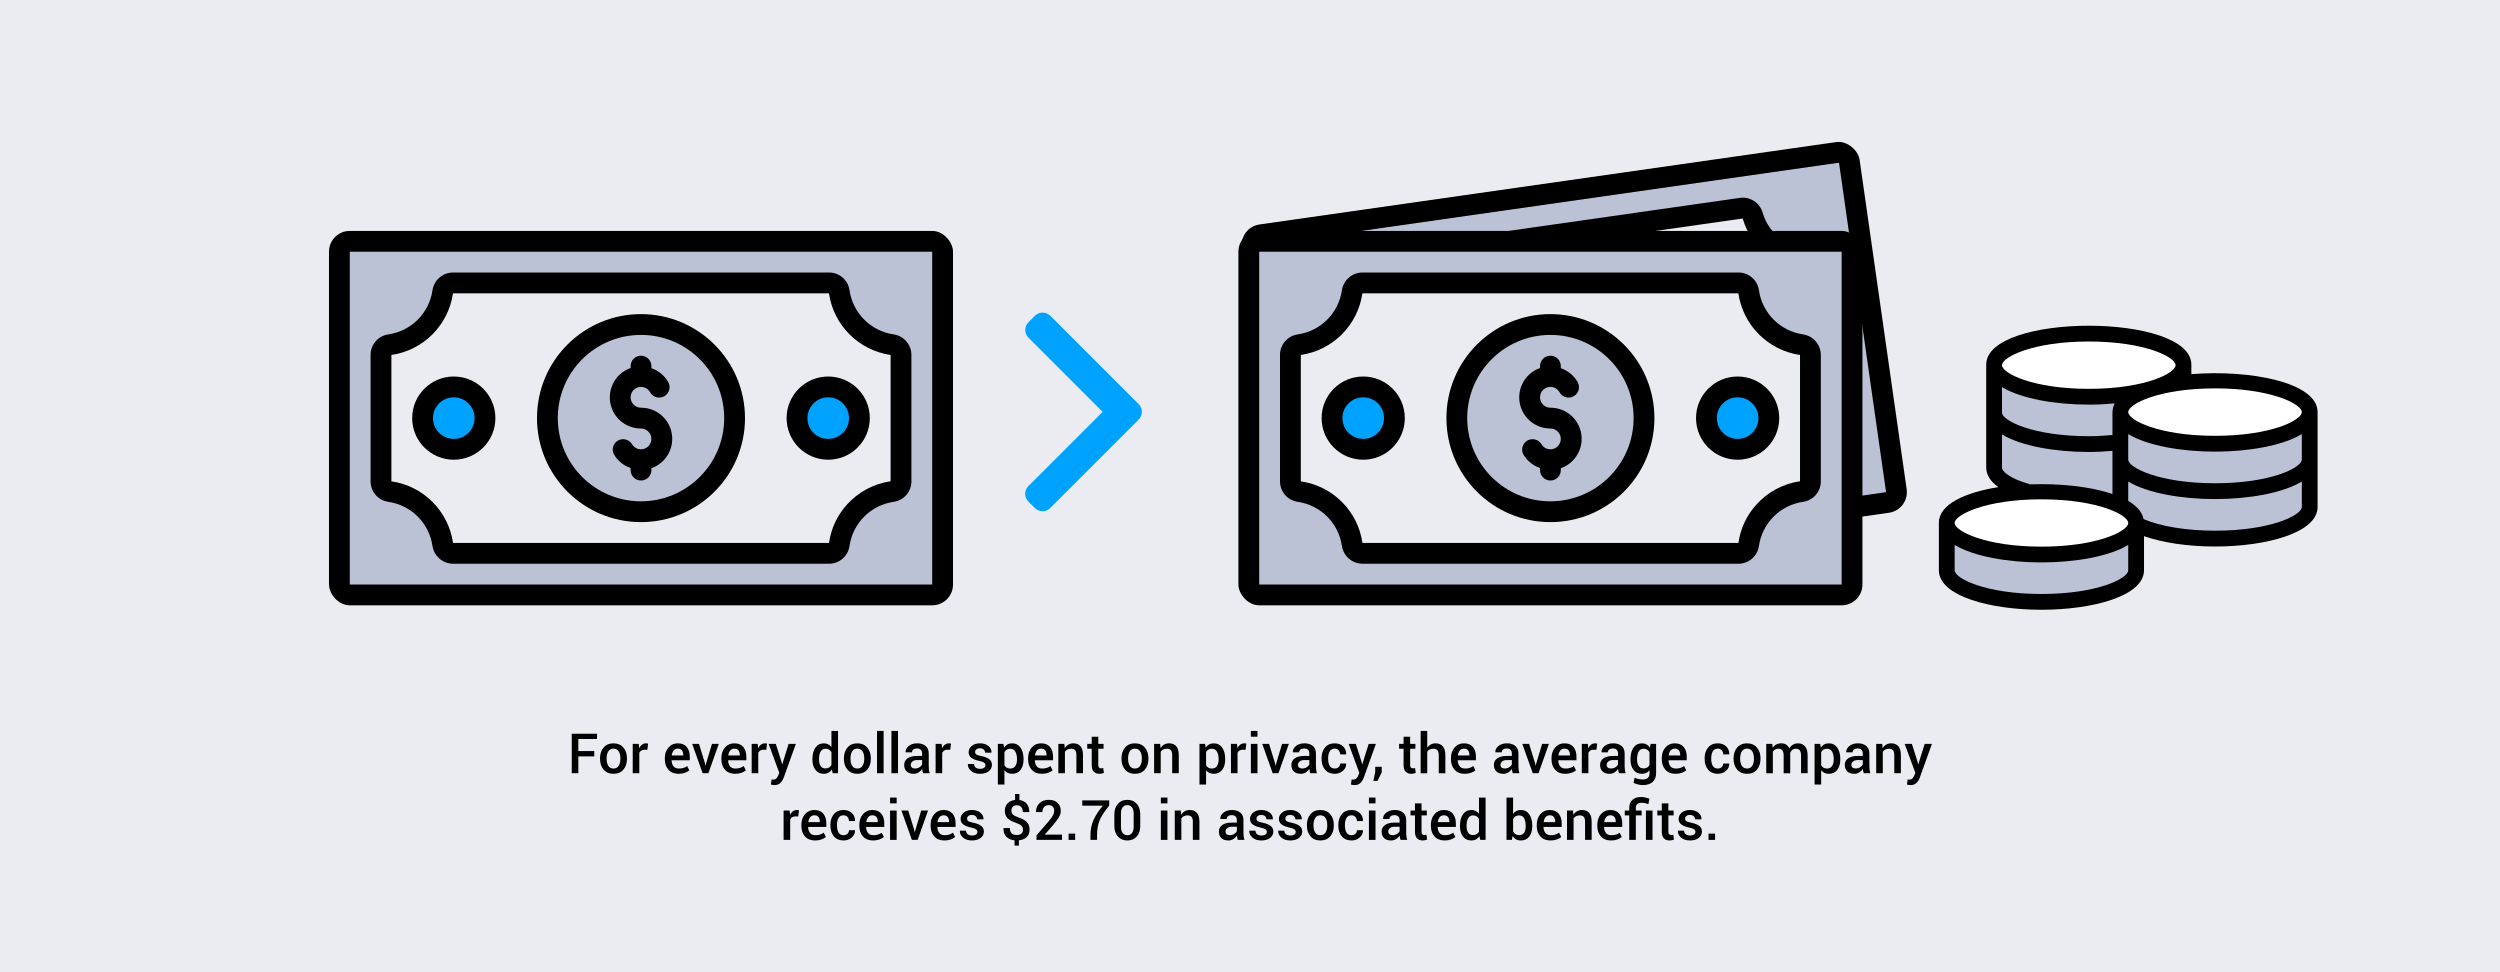 <?xml version="1.0" encoding="UTF-8"?>
<svg id="Layer_1" xmlns="http://www.w3.org/2000/svg" version="1.1" viewBox="0 0 900 350">
  <!-- Generator: Adobe Illustrator 29.4.0, SVG Export Plug-In . SVG Version: 2.1.0 Build 152)  -->
  <defs>
    <style>
      .st0 {
        fill: #bbc2d5;
      }

      .st1 {
        fill: #fff;
      }

      .st2 {
        fill: #eaecf2;
      }

      .st3 {
        fill: #00a2ff;
      }
    </style>
  </defs>
  <rect class="st2" y="0" width="900" height="350"/>
  <g>
    <path d="M213.93,272.298h-5.732v6.064h-2.373v-14.219h9.102v1.904h-6.729v4.346h5.732v1.904Z"/>
    <path d="M216.01,272.982c0-1.575.431-2.866,1.294-3.872s2.042-1.509,3.54-1.509c1.517,0,2.707.503,3.569,1.509s1.294,2.297,1.294,3.872v.205c0,1.589-.431,2.883-1.294,3.882-.863,1-2.046,1.499-3.55,1.499s-2.697-.501-3.56-1.504c-.863-1.002-1.294-2.295-1.294-3.877v-.205ZM218.383,273.187c0,1.035.202,1.875.605,2.52s1.029.967,1.875.967c.827,0,1.447-.323,1.86-.972.414-.647.62-1.485.62-2.515v-.205c0-1.009-.207-1.841-.62-2.495s-1.04-.981-1.88-.981c-.827,0-1.444.327-1.851.981s-.61,1.486-.61,2.495v.205Z"/>
    <path d="M233.042,269.935l-1.016-.039c-.462,0-.848.098-1.157.293s-.548.473-.718.83v7.344h-2.373v-10.566h2.168l.156,1.533c.267-.54.61-.963,1.03-1.27.42-.306.903-.459,1.45-.459.143,0,.277.012.4.034.124.023.238.051.342.083l-.283,2.217Z"/>
    <path d="M244.262,278.568c-1.543,0-2.749-.486-3.618-1.46-.869-.973-1.304-2.234-1.304-3.784v-.391c0-1.549.435-2.827,1.304-3.833s1.991-1.505,3.364-1.499c1.419,0,2.494.438,3.223,1.313.729.876,1.094,2.046,1.094,3.511v1.279h-6.533l-.02.049c.026.866.254,1.569.684,2.109.43.541,1.078.811,1.943.811.645,0,1.203-.078,1.675-.234s.91-.381,1.313-.674l.771,1.553c-.404.352-.938.648-1.602.889-.664.241-1.429.361-2.295.361ZM244.008,269.505c-.619,0-1.113.224-1.484.669-.371.446-.602,1.027-.693,1.743l.02.049h4.131v-.186c0-.677-.158-1.226-.474-1.646s-.815-.63-1.499-.63Z"/>
    <path d="M253.793,274.788l.176.859h.059l.186-.859,2.1-6.992h2.451l-3.75,10.566h-2.061l-3.77-10.566h2.451l2.158,6.992Z"/>
    <path d="M264.614,278.568c-1.543,0-2.749-.486-3.618-1.46-.869-.973-1.304-2.234-1.304-3.784v-.391c0-1.549.435-2.827,1.304-3.833s1.991-1.505,3.364-1.499c1.419,0,2.494.438,3.223,1.313.729.876,1.094,2.046,1.094,3.511v1.279h-6.533l-.02.049c.026.866.254,1.569.684,2.109.43.541,1.078.811,1.943.811.645,0,1.203-.078,1.675-.234s.91-.381,1.313-.674l.771,1.553c-.404.352-.938.648-1.602.889-.664.241-1.429.361-2.295.361ZM264.36,269.505c-.619,0-1.113.224-1.484.669-.371.446-.602,1.027-.693,1.743l.02.049h4.131v-.186c0-.677-.158-1.226-.474-1.646s-.815-.63-1.499-.63Z"/>
    <path d="M275.864,269.935l-1.016-.039c-.462,0-.848.098-1.157.293s-.548.473-.718.83v7.344h-2.373v-10.566h2.168l.156,1.533c.267-.54.61-.963,1.03-1.27.42-.306.903-.459,1.45-.459.143,0,.277.012.4.034.124.023.238.051.342.083l-.283,2.217Z"/>
    <path d="M281.303,274.124l.234,1.055h.059l2.314-7.383h2.598l-4.375,12.168c-.28.736-.674,1.364-1.182,1.885-.508.521-1.227.781-2.158.781-.195,0-.405-.02-.63-.059s-.441-.084-.649-.137l.264-1.836c.084.007.205.017.361.029.156.014.273.02.352.02.43,0,.773-.146,1.03-.439s.467-.631.63-1.016l.391-.957-3.838-10.439h2.588l2.012,6.328Z"/>
    <path d="M292.475,273.226c0-1.686.361-3.045,1.084-4.077.723-1.031,1.738-1.548,3.047-1.548.573,0,1.085.116,1.538.347.453.231.845.562,1.177.991v-5.811h2.373v15.234h-1.924l-.283-1.338c-.338.502-.749.884-1.23,1.147s-1.039.396-1.67.396c-1.295,0-2.305-.472-3.027-1.416-.723-.943-1.084-2.184-1.084-3.721v-.205ZM294.848,273.431c0,.977.187,1.755.562,2.334.375.58.968.869,1.782.869.501,0,.926-.107,1.274-.322s.633-.521.854-.918v-4.609c-.221-.391-.508-.694-.859-.913-.352-.218-.768-.327-1.25-.327-.807,0-1.403.341-1.787,1.021-.384.681-.576,1.567-.576,2.661v.205Z"/>
    <path d="M303.803,272.982c0-1.575.431-2.866,1.294-3.872s2.042-1.509,3.54-1.509c1.517,0,2.707.503,3.569,1.509s1.294,2.297,1.294,3.872v.205c0,1.589-.431,2.883-1.294,3.882-.863,1-2.046,1.499-3.55,1.499s-2.697-.501-3.56-1.504c-.863-1.002-1.294-2.295-1.294-3.877v-.205ZM306.176,273.187c0,1.035.202,1.875.605,2.52s1.029.967,1.875.967c.827,0,1.447-.323,1.86-.972.414-.647.62-1.485.62-2.515v-.205c0-1.009-.207-1.841-.62-2.495s-1.04-.981-1.88-.981c-.827,0-1.444.327-1.851.981s-.61,1.486-.61,2.495v.205Z"/>
    <path d="M318.1,278.362h-2.373v-15.234h2.373v15.234Z"/>
    <path d="M323.286,278.362h-2.373v-15.234h2.373v15.234Z"/>
    <path d="M332.309,278.362c-.084-.267-.155-.527-.21-.781s-.093-.508-.112-.762c-.319.495-.746.91-1.279,1.245-.534.336-1.129.503-1.787.503-1.1,0-1.945-.283-2.534-.85s-.884-1.344-.884-2.334c0-1.021.404-1.817,1.211-2.388.807-.569,1.943-.854,3.408-.854h1.846v-.928c0-.553-.161-.986-.483-1.299s-.79-.469-1.401-.469c-.541,0-.97.129-1.289.386-.319.258-.479.591-.479,1.001l-2.285.01-.01-.059c-.045-.833.327-1.572,1.118-2.217s1.821-.967,3.091-.967c1.23,0,2.223.312,2.979.938s1.133,1.523,1.133,2.695v4.697c0,.437.029.854.088,1.255s.153.793.283,1.177h-2.402ZM329.409,276.663c.592,0,1.128-.149,1.606-.449.479-.299.796-.641.952-1.025v-1.562h-1.885c-.69,0-1.23.171-1.621.513s-.586.744-.586,1.206c0,.404.132.725.396.962.264.238.643.356,1.138.356Z"/>
    <path d="M342.084,269.935l-1.016-.039c-.462,0-.848.098-1.157.293s-.548.473-.718.83v7.344h-2.373v-10.566h2.168l.156,1.533c.267-.54.61-.963,1.03-1.27.42-.306.903-.459,1.45-.459.143,0,.277.012.4.034.124.023.238.051.342.083l-.283,2.217Z"/>
    <path d="M354.76,275.472c0-.364-.155-.665-.464-.903-.309-.237-.894-.45-1.753-.64-1.244-.254-2.194-.628-2.852-1.123-.658-.494-.986-1.158-.986-1.992,0-.885.375-1.642,1.123-2.271.749-.628,1.735-.942,2.959-.942,1.263,0,2.28.324,3.052.972.771.648,1.141,1.428,1.108,2.339l-.02.059h-2.275c0-.43-.169-.802-.508-1.118-.338-.315-.791-.474-1.357-.474-.573,0-1.009.131-1.309.391-.299.261-.449.58-.449.957,0,.358.14.645.42.859s.856.407,1.729.576c1.295.261,2.272.644,2.93,1.147.658.505.986,1.181.986,2.026,0,.951-.392,1.728-1.177,2.329-.785.603-1.818.903-3.101.903-1.374,0-2.458-.352-3.252-1.055s-1.172-1.51-1.133-2.422l.02-.059h2.207c.026.612.248,1.059.664,1.338.417.28.924.42,1.523.42.605,0,1.076-.12,1.411-.361.335-.24.503-.56.503-.957Z"/>
    <path d="M368.481,273.431c0,1.537-.361,2.777-1.084,3.721-.723.944-1.729,1.416-3.018,1.416-.599,0-1.129-.107-1.592-.322s-.859-.53-1.191-.947v5.127h-2.373v-14.629h2.002l.234,1.328c.338-.494.747-.872,1.226-1.133.479-.26,1.034-.391,1.665-.391,1.302,0,2.316.517,3.042,1.548.726,1.032,1.089,2.392,1.089,4.077v.205ZM366.118,273.226c0-1.08-.204-1.964-.61-2.651-.407-.687-1.014-1.03-1.821-1.03-.495,0-.915.106-1.26.317-.345.212-.622.507-.83.884v4.775c.208.371.485.656.83.854.345.199.771.298,1.279.298.807,0,1.411-.298,1.812-.894s.601-1.378.601-2.349v-.205Z"/>
    <path d="M375.034,278.568c-1.543,0-2.749-.486-3.618-1.46-.869-.973-1.304-2.234-1.304-3.784v-.391c0-1.549.435-2.827,1.304-3.833s1.991-1.505,3.364-1.499c1.419,0,2.494.438,3.223,1.313.729.876,1.094,2.046,1.094,3.511v1.279h-6.533l-.02.049c.026.866.254,1.569.684,2.109.43.541,1.078.811,1.943.811.645,0,1.203-.078,1.675-.234s.91-.381,1.313-.674l.771,1.553c-.404.352-.938.648-1.602.889-.664.241-1.429.361-2.295.361ZM374.78,269.505c-.619,0-1.113.224-1.484.669-.371.446-.602,1.027-.693,1.743l.02.049h4.131v-.186c0-.677-.158-1.226-.474-1.646s-.815-.63-1.499-.63Z"/>
    <path d="M383.168,267.796l.137,1.523c.345-.54.78-.962,1.304-1.265s1.115-.454,1.772-.454c1.1,0,1.958.339,2.573,1.016.615.678.923,1.735.923,3.174v6.572h-2.373v-6.553c0-.82-.16-1.402-.479-1.748-.319-.345-.801-.518-1.445-.518-.508,0-.947.097-1.318.288-.371.192-.667.458-.889.796v7.734h-2.373v-10.566h2.168Z"/>
    <path d="M395.385,265.228v2.568h1.895v1.758h-1.895v5.84c0,.437.094.747.283.933s.439.278.752.278c.13,0,.257-.011.381-.034.124-.022.241-.054.352-.093l.254,1.738c-.202.111-.441.197-.718.259-.277.062-.565.093-.864.093-.873,0-1.558-.255-2.056-.767-.498-.511-.747-1.313-.747-2.407v-5.84h-1.611v-1.758h1.611v-2.568h2.363Z"/>
    <path d="M403.735,272.982c0-1.575.431-2.866,1.294-3.872s2.042-1.509,3.54-1.509c1.517,0,2.707.503,3.569,1.509s1.294,2.297,1.294,3.872v.205c0,1.589-.431,2.883-1.294,3.882-.863,1-2.046,1.499-3.55,1.499s-2.697-.501-3.56-1.504c-.863-1.002-1.294-2.295-1.294-3.877v-.205ZM406.108,273.187c0,1.035.202,1.875.605,2.52s1.029.967,1.875.967c.827,0,1.447-.323,1.86-.972.414-.647.62-1.485.62-2.515v-.205c0-1.009-.207-1.841-.62-2.495s-1.04-.981-1.88-.981c-.827,0-1.444.327-1.851.981s-.61,1.486-.61,2.495v.205Z"/>
    <path d="M417.651,267.796l.137,1.523c.345-.54.78-.962,1.304-1.265s1.115-.454,1.772-.454c1.1,0,1.958.339,2.573,1.016.615.678.923,1.735.923,3.174v6.572h-2.373v-6.553c0-.82-.16-1.402-.479-1.748-.319-.345-.801-.518-1.445-.518-.508,0-.947.097-1.318.288-.371.192-.667.458-.889.796v7.734h-2.373v-10.566h2.168Z"/>
    <path d="M441.069,273.431c0,1.537-.361,2.777-1.084,3.721-.723.944-1.729,1.416-3.018,1.416-.599,0-1.129-.107-1.592-.322s-.859-.53-1.191-.947v5.127h-2.373v-14.629h2.002l.234,1.328c.338-.494.747-.872,1.226-1.133.479-.26,1.034-.391,1.665-.391,1.302,0,2.316.517,3.042,1.548.726,1.032,1.089,2.392,1.089,4.077v.205ZM438.706,273.226c0-1.08-.204-1.964-.61-2.651-.407-.687-1.014-1.03-1.821-1.03-.495,0-.915.106-1.26.317-.345.212-.622.507-.83.884v4.775c.208.371.485.656.83.854.345.199.771.298,1.279.298.807,0,1.411-.298,1.812-.894s.601-1.378.601-2.349v-.205Z"/>
    <path d="M448.403,269.935l-1.016-.039c-.462,0-.848.098-1.157.293s-.548.473-.718.83v7.344h-2.373v-10.566h2.168l.156,1.533c.267-.54.61-.963,1.03-1.27.42-.306.903-.459,1.45-.459.143,0,.277.012.4.034.124.023.238.051.342.083l-.283,2.217Z"/>
    <path d="M452.69,265.208h-2.374v-2.08h2.374v2.08ZM452.69,278.362h-2.374v-10.566h2.374v10.566Z"/>
    <path d="M459.019,274.788l.176.859h.059l.186-.859,2.1-6.992h2.451l-3.75,10.566h-2.061l-3.77-10.566h2.451l2.158,6.992Z"/>
    <path d="M471.704,278.362c-.085-.267-.155-.527-.21-.781-.056-.254-.093-.508-.112-.762-.319.495-.746.91-1.279,1.245-.534.336-1.13.503-1.787.503-1.101,0-1.945-.283-2.534-.85-.59-.566-.884-1.344-.884-2.334,0-1.021.403-1.817,1.211-2.388.807-.569,1.943-.854,3.408-.854h1.846v-.928c0-.553-.161-.986-.483-1.299s-.79-.469-1.401-.469c-.541,0-.971.129-1.289.386-.319.258-.479.591-.479,1.001l-2.285.01-.01-.059c-.046-.833.327-1.572,1.118-2.217s1.821-.967,3.091-.967c1.23,0,2.223.312,2.979.938.755.625,1.133,1.523,1.133,2.695v4.697c0,.437.029.854.088,1.255s.152.793.283,1.177h-2.402ZM468.804,276.663c.592,0,1.128-.149,1.606-.449.479-.299.796-.641.952-1.025v-1.562h-1.885c-.69,0-1.23.171-1.621.513s-.586.744-.586,1.206c0,.404.132.725.396.962.264.238.643.356,1.138.356Z"/>
    <path d="M480.522,276.673c.54,0,.997-.169,1.372-.508.374-.338.562-.768.562-1.289h2.148l.02.059c.025.99-.366,1.843-1.177,2.559-.811.717-1.786,1.074-2.925,1.074-1.523,0-2.699-.503-3.525-1.509-.827-1.006-1.24-2.273-1.24-3.804v-.342c0-1.523.413-2.789,1.24-3.799.826-1.009,1.998-1.514,3.516-1.514,1.23,0,2.229.37,2.998,1.108.768.739,1.139,1.679,1.113,2.817l-.02.059h-2.148c0-.579-.18-1.07-.537-1.475-.358-.403-.827-.605-1.406-.605-.847,0-1.455.327-1.826.981s-.557,1.464-.557,2.427v.342c0,.983.184,1.799.552,2.446.367.648.981.972,1.841.972Z"/>
    <path d="M490.122,274.124l.234,1.055h.059l2.314-7.383h2.598l-4.375,12.168c-.28.736-.674,1.364-1.182,1.885-.508.521-1.228.781-2.158.781-.195,0-.405-.02-.63-.059s-.441-.084-.649-.137l.264-1.836c.084.007.205.017.361.029.156.014.273.02.352.02.43,0,.772-.146,1.03-.439.257-.293.467-.631.63-1.016l.391-.957-3.838-10.439h2.588l2.012,6.328Z"/>
    <path d="M497.417,278.06l-1.514,3.047h-1.504l.684-3.135v-1.934h2.334v2.021Z"/>
    <path d="M507.651,265.228v2.568h1.895v1.758h-1.895v5.84c0,.437.094.747.283.933.188.186.439.278.752.278.13,0,.257-.011.381-.034.123-.022.24-.054.352-.093l.254,1.738c-.202.111-.441.197-.718.259-.277.062-.565.093-.864.093-.873,0-1.558-.255-2.056-.767-.498-.511-.747-1.313-.747-2.407v-5.84h-1.611v-1.758h1.611v-2.568h2.363Z"/>
    <path d="M513.804,269.163c.352-.494.779-.879,1.284-1.152.504-.273,1.062-.41,1.675-.41,1.119,0,1.993.354,2.622,1.06.628.707.942,1.796.942,3.267v6.436h-2.373v-6.455c0-.826-.161-1.427-.483-1.802-.322-.374-.803-.562-1.44-.562-.508,0-.947.09-1.318.269-.371.18-.674.429-.908.747v7.803h-2.373v-15.234h2.373v6.035Z"/>
    <path d="M527.271,278.568c-1.543,0-2.749-.486-3.618-1.46-.869-.973-1.304-2.234-1.304-3.784v-.391c0-1.549.435-2.827,1.304-3.833s1.99-1.505,3.364-1.499c1.419,0,2.493.438,3.223,1.313.729.876,1.094,2.046,1.094,3.511v1.279h-6.533l-.02.049c.026.866.254,1.569.684,2.109.43.541,1.077.811,1.943.811.645,0,1.203-.078,1.675-.234s.91-.381,1.313-.674l.771,1.553c-.403.352-.938.648-1.602.889-.664.241-1.429.361-2.295.361ZM527.017,269.505c-.618,0-1.113.224-1.484.669-.371.446-.603,1.027-.693,1.743l.02.049h4.131v-.186c0-.677-.158-1.226-.474-1.646s-.815-.63-1.499-.63Z"/>
    <path d="M544.604,278.362c-.085-.267-.154-.527-.21-.781s-.093-.508-.112-.762c-.319.495-.745.91-1.279,1.245-.534.336-1.13.503-1.787.503-1.101,0-1.945-.283-2.534-.85s-.884-1.344-.884-2.334c0-1.021.403-1.817,1.211-2.388.808-.569,1.943-.854,3.408-.854h1.846v-.928c0-.553-.161-.986-.483-1.299s-.789-.469-1.401-.469c-.54,0-.97.129-1.289.386-.319.258-.479.591-.479,1.001l-2.285.01-.01-.059c-.046-.833.327-1.572,1.118-2.217s1.821-.967,3.091-.967c1.23,0,2.224.312,2.979.938s1.133,1.523,1.133,2.695v4.697c0,.437.029.854.088,1.255s.153.793.283,1.177h-2.402ZM541.704,276.663c.593,0,1.128-.149,1.606-.449.479-.299.796-.641.952-1.025v-1.562h-1.885c-.69,0-1.23.171-1.621.513s-.586.744-.586,1.206c0,.404.132.725.396.962.264.238.643.356,1.138.356Z"/>
    <path d="M552.642,274.788l.176.859h.059l.186-.859,2.1-6.992h2.451l-3.75,10.566h-2.061l-3.77-10.566h2.451l2.158,6.992Z"/>
    <path d="M563.462,278.568c-1.543,0-2.749-.486-3.618-1.46-.869-.973-1.304-2.234-1.304-3.784v-.391c0-1.549.435-2.827,1.304-3.833s1.99-1.505,3.364-1.499c1.419,0,2.493.438,3.223,1.313.729.876,1.094,2.046,1.094,3.511v1.279h-6.533l-.02.049c.026.866.254,1.569.684,2.109.43.541,1.077.811,1.943.811.645,0,1.203-.078,1.675-.234s.91-.381,1.313-.674l.771,1.553c-.403.352-.938.648-1.602.889-.664.241-1.429.361-2.295.361ZM563.208,269.505c-.618,0-1.113.224-1.484.669-.371.446-.603,1.027-.693,1.743l.02.049h4.131v-.186c0-.677-.158-1.226-.474-1.646s-.815-.63-1.499-.63Z"/>
    <path d="M574.712,269.935l-1.016-.039c-.462,0-.848.098-1.157.293s-.549.473-.718.83v7.344h-2.373v-10.566h2.168l.156,1.533c.267-.54.61-.963,1.03-1.27.42-.306.903-.459,1.45-.459.144,0,.276.012.4.034.124.023.237.051.342.083l-.283,2.217Z"/>
    <path d="M582.837,278.362c-.085-.267-.154-.527-.21-.781s-.093-.508-.112-.762c-.319.495-.745.91-1.279,1.245-.534.336-1.13.503-1.787.503-1.101,0-1.945-.283-2.534-.85s-.884-1.344-.884-2.334c0-1.021.403-1.817,1.211-2.388.808-.569,1.943-.854,3.408-.854h1.846v-.928c0-.553-.161-.986-.483-1.299s-.789-.469-1.401-.469c-.54,0-.97.129-1.289.386-.319.258-.479.591-.479,1.001l-2.285.01-.01-.059c-.046-.833.327-1.572,1.118-2.217s1.821-.967,3.091-.967c1.23,0,2.224.312,2.979.938s1.133,1.523,1.133,2.695v4.697c0,.437.029.854.088,1.255s.153.793.283,1.177h-2.402ZM579.937,276.663c.593,0,1.128-.149,1.606-.449.479-.299.796-.641.952-1.025v-1.562h-1.885c-.69,0-1.23.171-1.621.513s-.586.744-.586,1.206c0,.404.132.725.396.962.264.238.643.356,1.138.356Z"/>
    <path d="M586.978,273.226c0-1.686.361-3.045,1.084-4.077.723-1.031,1.738-1.548,3.047-1.548.632,0,1.187.136,1.665.405.479.271.884.659,1.216,1.167l.234-1.377h1.973v10.566c0,1.361-.42,2.412-1.26,3.154s-2.031,1.113-3.574,1.113c-.515,0-1.069-.073-1.665-.22s-1.135-.34-1.616-.581l.381-1.865c.403.202.854.36,1.353.474.498.114,1.008.171,1.528.171.859,0,1.487-.184,1.885-.552.397-.367.596-.933.596-1.694v-1.084c-.332.424-.725.744-1.177.962-.452.219-.972.327-1.558.327-1.296,0-2.305-.472-3.027-1.416-.723-.943-1.084-2.184-1.084-3.721v-.205ZM589.341,273.431c0,.977.188,1.755.566,2.334.378.58.974.869,1.787.869.508,0,.936-.105,1.284-.317.349-.211.63-.516.845-.913v-4.629c-.222-.384-.506-.685-.854-.903-.349-.218-.767-.327-1.255-.327-.813,0-1.413.341-1.797,1.021-.384.681-.576,1.567-.576,2.661v.205Z"/>
    <path d="M603.159,278.568c-1.543,0-2.749-.486-3.618-1.46-.869-.973-1.304-2.234-1.304-3.784v-.391c0-1.549.435-2.827,1.304-3.833s1.99-1.505,3.364-1.499c1.419,0,2.493.438,3.223,1.313.729.876,1.094,2.046,1.094,3.511v1.279h-6.533l-.02.049c.026.866.254,1.569.684,2.109.43.541,1.077.811,1.943.811.645,0,1.203-.078,1.675-.234s.91-.381,1.313-.674l.771,1.553c-.403.352-.938.648-1.602.889-.664.241-1.429.361-2.295.361ZM602.905,269.505c-.618,0-1.113.224-1.484.669-.371.446-.603,1.027-.693,1.743l.02.049h4.131v-.186c0-.677-.158-1.226-.474-1.646s-.815-.63-1.499-.63Z"/>
    <path d="M618.433,276.673c.54,0,.998-.169,1.372-.508.374-.338.562-.768.562-1.289h2.148l.02.059c.026.99-.366,1.843-1.177,2.559-.811.717-1.785,1.074-2.925,1.074-1.523,0-2.698-.503-3.525-1.509s-1.24-2.273-1.24-3.804v-.342c0-1.523.413-2.789,1.24-3.799.827-1.009,1.999-1.514,3.516-1.514,1.23,0,2.229.37,2.998,1.108.769.739,1.14,1.679,1.113,2.817l-.02.059h-2.148c0-.579-.179-1.07-.537-1.475-.358-.403-.827-.605-1.406-.605-.847,0-1.455.327-1.826.981s-.557,1.464-.557,2.427v.342c0,.983.184,1.799.552,2.446.368.648.981.972,1.841.972Z"/>
    <path d="M624.087,272.982c0-1.575.432-2.866,1.294-3.872s2.043-1.509,3.54-1.509c1.517,0,2.707.503,3.569,1.509s1.294,2.297,1.294,3.872v.205c0,1.589-.432,2.883-1.294,3.882-.862,1-2.046,1.499-3.55,1.499s-2.697-.501-3.56-1.504c-.862-1.002-1.294-2.295-1.294-3.877v-.205ZM626.46,273.187c0,1.035.202,1.875.605,2.52s1.028.967,1.875.967c.827,0,1.447-.323,1.86-.972.413-.647.62-1.485.62-2.515v-.205c0-1.009-.207-1.841-.62-2.495s-1.04-.981-1.88-.981c-.827,0-1.443.327-1.851.981s-.61,1.486-.61,2.495v.205Z"/>
    <path d="M638.022,267.796l.127,1.377c.345-.501.778-.889,1.299-1.162s1.123-.41,1.807-.41c.69,0,1.282.156,1.777.469s.866.781,1.113,1.406c.325-.586.755-1.045,1.289-1.377s1.159-.498,1.875-.498c1.062,0,1.899.37,2.515,1.108.615.739.923,1.857.923,3.354v6.299h-2.373v-6.309c0-.924-.154-1.573-.464-1.948-.31-.374-.773-.562-1.392-.562-.508,0-.938.137-1.289.41s-.605.642-.762,1.104c0,.098.003.183.01.254.007.072.01.141.01.205v6.846h-2.373v-6.309c0-.892-.158-1.533-.474-1.924s-.779-.586-1.392-.586c-.481,0-.891.093-1.226.278s-.601.448-.796.786v7.754h-2.373v-10.566h2.168Z"/>
    <path d="M662.505,273.431c0,1.537-.361,2.777-1.084,3.721-.723.944-1.729,1.416-3.018,1.416-.599,0-1.13-.107-1.592-.322s-.859-.53-1.191-.947v5.127h-2.373v-14.629h2.002l.234,1.328c.339-.494.747-.872,1.226-1.133.479-.26,1.033-.391,1.665-.391,1.302,0,2.316.517,3.042,1.548.726,1.032,1.089,2.392,1.089,4.077v.205ZM660.142,273.226c0-1.08-.203-1.964-.61-2.651-.407-.687-1.014-1.03-1.821-1.03-.495,0-.915.106-1.26.317-.345.212-.622.507-.83.884v4.775c.208.371.485.656.83.854.345.199.771.298,1.279.298.808,0,1.411-.298,1.812-.894s.601-1.378.601-2.349v-.205Z"/>
    <path d="M670.942,278.362c-.085-.267-.154-.527-.21-.781s-.093-.508-.112-.762c-.319.495-.745.91-1.279,1.245-.534.336-1.13.503-1.787.503-1.101,0-1.945-.283-2.534-.85s-.884-1.344-.884-2.334c0-1.021.403-1.817,1.211-2.388.808-.569,1.943-.854,3.408-.854h1.846v-.928c0-.553-.161-.986-.483-1.299s-.789-.469-1.401-.469c-.54,0-.97.129-1.289.386-.319.258-.479.591-.479,1.001l-2.285.01-.01-.059c-.046-.833.327-1.572,1.118-2.217s1.821-.967,3.091-.967c1.23,0,2.224.312,2.979.938s1.133,1.523,1.133,2.695v4.697c0,.437.029.854.088,1.255s.153.793.283,1.177h-2.402ZM668.042,276.663c.593,0,1.128-.149,1.606-.449.479-.299.796-.641.952-1.025v-1.562h-1.885c-.69,0-1.23.171-1.621.513s-.586.744-.586,1.206c0,.404.132.725.396.962.264.238.643.356,1.138.356Z"/>
    <path d="M677.603,267.796l.137,1.523c.345-.54.779-.962,1.304-1.265s1.115-.454,1.772-.454c1.101,0,1.958.339,2.573,1.016.615.678.923,1.735.923,3.174v6.572h-2.373v-6.553c0-.82-.159-1.402-.479-1.748-.319-.345-.801-.518-1.445-.518-.508,0-.947.097-1.318.288-.371.192-.667.458-.889.796v7.734h-2.373v-10.566h2.168Z"/>
    <path d="M690.288,274.124l.234,1.055h.059l2.314-7.383h2.598l-4.375,12.168c-.28.736-.674,1.364-1.182,1.885-.508.521-1.228.781-2.158.781-.195,0-.405-.02-.63-.059s-.441-.084-.649-.137l.264-1.836c.085.007.205.017.361.029.156.014.273.02.352.02.43,0,.773-.146,1.03-.439s.467-.631.63-1.016l.391-.957-3.838-10.439h2.588l2.012,6.328Z"/>
    <path d="M287.358,293.935l-1.016-.039c-.462,0-.848.098-1.157.293s-.548.473-.718.83v7.344h-2.373v-10.566h2.168l.156,1.533c.267-.54.61-.963,1.03-1.27.42-.306.903-.459,1.45-.459.143,0,.277.012.4.034.124.023.238.051.342.083l-.283,2.217Z"/>
    <path d="M293.413,302.568c-1.543,0-2.749-.486-3.618-1.46-.869-.973-1.304-2.234-1.304-3.784v-.391c0-1.549.435-2.827,1.304-3.833s1.991-1.505,3.364-1.499c1.419,0,2.494.438,3.223,1.313.729.876,1.094,2.046,1.094,3.511v1.279h-6.533l-.02.049c.026.866.254,1.569.684,2.109.43.541,1.078.811,1.943.811.645,0,1.203-.078,1.675-.234s.91-.381,1.313-.674l.771,1.553c-.404.352-.938.648-1.602.889-.664.241-1.429.361-2.295.361ZM293.159,293.505c-.619,0-1.113.224-1.484.669-.371.446-.602,1.027-.693,1.743l.02.049h4.131v-.186c0-.677-.158-1.226-.474-1.646s-.815-.63-1.499-.63Z"/>
    <path d="M303.706,300.673c.541,0,.998-.169,1.372-.508.375-.338.562-.768.562-1.289h2.148l.02.059c.026.99-.366,1.843-1.177,2.559-.811.717-1.786,1.074-2.925,1.074-1.523,0-2.699-.503-3.525-1.509s-1.24-2.273-1.24-3.804v-.342c0-1.523.414-2.789,1.24-3.799.827-1.009,1.999-1.514,3.516-1.514,1.23,0,2.23.37,2.998,1.108.768.739,1.139,1.679,1.113,2.817l-.02.059h-2.148c0-.579-.179-1.07-.537-1.475-.358-.403-.827-.605-1.406-.605-.846,0-1.455.327-1.826.981s-.557,1.464-.557,2.427v.342c0,.983.184,1.799.552,2.446.368.648.981.972,1.841.972Z"/>
    <path d="M314.282,302.568c-1.543,0-2.749-.486-3.618-1.46-.869-.973-1.304-2.234-1.304-3.784v-.391c0-1.549.435-2.827,1.304-3.833s1.991-1.505,3.364-1.499c1.419,0,2.494.438,3.223,1.313.729.876,1.094,2.046,1.094,3.511v1.279h-6.533l-.02.049c.026.866.254,1.569.684,2.109.43.541,1.078.811,1.943.811.645,0,1.203-.078,1.675-.234s.91-.381,1.313-.674l.771,1.553c-.404.352-.938.648-1.602.889-.664.241-1.429.361-2.295.361ZM314.028,293.505c-.619,0-1.113.224-1.484.669-.371.446-.602,1.027-.693,1.743l.02.049h4.131v-.186c0-.677-.158-1.226-.474-1.646s-.815-.63-1.499-.63Z"/>
    <path d="M322.797,289.208h-2.373v-2.08h2.373v2.08ZM322.797,302.362h-2.373v-10.566h2.373v10.566Z"/>
    <path d="M329.125,298.788l.176.859h.059l.186-.859,2.1-6.992h2.451l-3.75,10.566h-2.061l-3.77-10.566h2.451l2.158,6.992Z"/>
    <path d="M339.946,302.568c-1.543,0-2.749-.486-3.618-1.46-.869-.973-1.304-2.234-1.304-3.784v-.391c0-1.549.435-2.827,1.304-3.833s1.991-1.505,3.364-1.499c1.419,0,2.494.438,3.223,1.313.729.876,1.094,2.046,1.094,3.511v1.279h-6.533l-.02.049c.026.866.254,1.569.684,2.109.43.541,1.078.811,1.943.811.645,0,1.203-.078,1.675-.234s.91-.381,1.313-.674l.771,1.553c-.404.352-.938.648-1.602.889-.664.241-1.429.361-2.295.361ZM339.692,293.505c-.619,0-1.113.224-1.484.669-.371.446-.602,1.027-.693,1.743l.02.049h4.131v-.186c0-.677-.158-1.226-.474-1.646s-.815-.63-1.499-.63Z"/>
    <path d="M351.87,299.472c0-.364-.155-.665-.464-.903-.309-.237-.894-.45-1.753-.64-1.244-.254-2.194-.628-2.852-1.123-.658-.494-.986-1.158-.986-1.992,0-.885.375-1.642,1.123-2.271.749-.628,1.735-.942,2.959-.942,1.263,0,2.28.324,3.052.972.771.648,1.141,1.428,1.108,2.339l-.02.059h-2.275c0-.43-.169-.802-.508-1.118-.338-.315-.791-.474-1.357-.474-.573,0-1.009.131-1.309.391-.299.261-.449.58-.449.957,0,.358.14.645.42.859s.856.407,1.729.576c1.295.261,2.272.644,2.93,1.147.658.505.986,1.181.986,2.026,0,.951-.392,1.728-1.177,2.329-.785.603-1.818.903-3.101.903-1.374,0-2.458-.352-3.252-1.055s-1.172-1.51-1.133-2.422l.02-.059h2.207c.026.612.248,1.059.664,1.338.417.28.924.42,1.523.42.605,0,1.076-.12,1.411-.361.335-.24.503-.56.503-.957Z"/>
    <path d="M368.276,298.652c0-.553-.181-1.011-.542-1.372s-.978-.694-1.851-1.001c-1.38-.442-2.416-.997-3.105-1.665-.69-.667-1.035-1.577-1.035-2.729,0-1.087.329-1.978.986-2.671s1.559-1.104,2.705-1.235v-2.129h1.553v2.148c1.133.15,2.012.6,2.637,1.348.625.749.931,1.735.918,2.959l-.029.049h-2.295c0-.755-.182-1.353-.547-1.792s-.875-.659-1.533-.659c-.69,0-1.201.178-1.533.532-.332.355-.498.832-.498,1.431,0,.561.172,1.01.518,1.348.345.339.983.681,1.914,1.025,1.38.449,2.411,1.006,3.091,1.67s1.021,1.572,1.021,2.725c0,1.127-.343,2.025-1.03,2.695-.687.671-1.629,1.068-2.827,1.191v1.904h-1.553v-1.895c-1.172-.117-2.137-.53-2.896-1.24-.758-.709-1.125-1.754-1.099-3.135l.02-.049h2.295c0,.905.228,1.55.684,1.934.456.385,1.032.576,1.729.576.742,0,1.312-.176,1.709-.527s.596-.83.596-1.436Z"/>
    <path d="M382.309,302.362h-9.17v-1.631l4.443-5.137c.723-.853,1.224-1.556,1.504-2.109.28-.553.42-1.084.42-1.592,0-.605-.169-1.099-.508-1.479s-.824-.571-1.455-.571c-.736,0-1.299.238-1.689.713-.391.476-.586,1.074-.586,1.797h-2.295l-.02-.059c-.033-1.217.37-2.247,1.206-3.091.836-.843,1.964-1.265,3.384-1.265,1.361,0,2.423.365,3.188,1.094.765.729,1.147,1.687,1.147,2.871,0,.801-.213,1.553-.64,2.256s-1.128,1.645-2.104,2.822l-2.998,3.438.02.049h6.152v1.895Z"/>
    <path d="M387.055,302.362h-2.363v-2.275h2.363v2.275Z"/>
    <path d="M399.311,290.048c-1.712,2.019-2.87,3.806-3.472,5.361-.602,1.557-.903,3.317-.903,5.283v1.67h-2.373v-1.67c0-2.051.379-3.907,1.138-5.571.758-1.663,1.86-3.354,3.306-5.073h-7.393v-1.904h9.697v1.904Z"/>
    <path d="M410.493,297.275c0,1.641-.421,2.934-1.265,3.877-.843.944-1.971,1.416-3.384,1.416s-2.545-.474-3.398-1.421-1.279-2.237-1.279-3.872v-4.033c0-1.634.423-2.926,1.27-3.877.846-.95,1.976-1.426,3.389-1.426s2.544.476,3.394,1.426c.85.951,1.274,2.243,1.274,3.877v4.033ZM408.12,292.88c0-.95-.202-1.694-.605-2.231s-.967-.806-1.689-.806c-.729,0-1.292.269-1.689.806s-.596,1.281-.596,2.231v4.736c0,.964.202,1.714.605,2.251s.97.806,1.699.806,1.291-.267,1.685-.801c.394-.533.591-1.285.591-2.256v-4.736Z"/>
    <path d="M420.278,289.208h-2.373v-2.08h2.373v2.08ZM420.278,302.362h-2.373v-10.566h2.373v10.566Z"/>
    <path d="M425.083,291.796l.137,1.523c.345-.54.78-.962,1.304-1.265s1.115-.454,1.772-.454c1.1,0,1.958.339,2.573,1.016.615.678.923,1.735.923,3.174v6.572h-2.373v-6.553c0-.82-.16-1.402-.479-1.748-.319-.345-.801-.518-1.445-.518-.508,0-.947.097-1.318.288-.371.192-.667.458-.889.796v7.734h-2.373v-10.566h2.168Z"/>
    <path d="M445.61,302.362c-.084-.267-.155-.527-.21-.781s-.093-.508-.112-.762c-.319.495-.746.91-1.279,1.245-.534.336-1.129.503-1.787.503-1.1,0-1.945-.283-2.534-.85s-.884-1.344-.884-2.334c0-1.021.404-1.817,1.211-2.388.807-.569,1.943-.854,3.408-.854h1.846v-.928c0-.553-.161-.986-.483-1.299s-.79-.469-1.401-.469c-.541,0-.97.129-1.289.386-.319.258-.479.591-.479,1.001l-2.285.01-.01-.059c-.045-.833.327-1.572,1.118-2.217s1.821-.967,3.091-.967c1.23,0,2.223.312,2.979.938s1.133,1.523,1.133,2.695v4.697c0,.437.029.854.088,1.255s.153.793.283,1.177h-2.402ZM442.709,300.663c.592,0,1.128-.149,1.606-.449.479-.299.796-.641.952-1.025v-1.562h-1.885c-.69,0-1.23.171-1.621.513s-.586.744-.586,1.206c0,.404.132.725.396.962.264.238.643.356,1.138.356Z"/>
    <path d="M456.06,299.472c0-.364-.155-.665-.464-.903-.31-.237-.894-.45-1.753-.64-1.244-.254-2.194-.628-2.852-1.123-.658-.494-.986-1.158-.986-1.992,0-.885.375-1.642,1.124-2.271.748-.628,1.734-.942,2.959-.942,1.263,0,2.28.324,3.052.972.771.648,1.141,1.428,1.108,2.339l-.02.059h-2.275c0-.43-.17-.802-.508-1.118-.339-.315-.791-.474-1.357-.474-.573,0-1.01.131-1.309.391-.3.261-.449.58-.449.957,0,.358.14.645.42.859.279.215.855.407,1.729.576,1.295.261,2.271.644,2.93,1.147.657.505.986,1.181.986,2.026,0,.951-.393,1.728-1.177,2.329-.785.603-1.818.903-3.101.903-1.374,0-2.458-.352-3.252-1.055s-1.172-1.51-1.133-2.422l.02-.059h2.208c.025.612.247,1.059.664,1.338.416.28.924.42,1.523.42.605,0,1.075-.12,1.411-.361.335-.24.503-.56.503-.957Z"/>
    <path d="M466.46,299.472c0-.364-.155-.665-.464-.903-.31-.237-.894-.45-1.753-.64-1.244-.254-2.194-.628-2.852-1.123-.658-.494-.986-1.158-.986-1.992,0-.885.374-1.642,1.123-2.271.748-.628,1.734-.942,2.959-.942,1.263,0,2.28.324,3.052.972.771.648,1.141,1.428,1.108,2.339l-.02.059h-2.275c0-.43-.17-.802-.508-1.118-.339-.315-.791-.474-1.357-.474-.573,0-1.01.131-1.309.391-.3.261-.449.58-.449.957,0,.358.14.645.42.859.279.215.855.407,1.729.576,1.295.261,2.271.644,2.93,1.147.657.505.986,1.181.986,2.026,0,.951-.393,1.728-1.177,2.329-.785.603-1.818.903-3.101.903-1.374,0-2.458-.352-3.252-1.055-.795-.703-1.172-1.51-1.133-2.422l.02-.059h2.207c.025.612.247,1.059.664,1.338.416.28.924.42,1.523.42.605,0,1.075-.12,1.411-.361.335-.24.503-.56.503-.957Z"/>
    <path d="M470.483,296.982c0-1.575.431-2.866,1.294-3.872.862-1.006,2.042-1.509,3.54-1.509,1.517,0,2.706.503,3.569,1.509.862,1.006,1.294,2.297,1.294,3.872v.205c0,1.589-.432,2.883-1.294,3.882-.863,1-2.046,1.499-3.55,1.499s-2.697-.501-3.56-1.504c-.863-1.002-1.294-2.295-1.294-3.877v-.205ZM472.856,297.187c0,1.035.201,1.875.605,2.52.403.645,1.028.967,1.875.967.826,0,1.446-.323,1.86-.972.413-.647.62-1.485.62-2.515v-.205c0-1.009-.207-1.841-.62-2.495-.414-.654-1.04-.981-1.88-.981-.827,0-1.444.327-1.851.981-.407.654-.61,1.486-.61,2.495v.205Z"/>
    <path d="M486.558,300.673c.54,0,.997-.169,1.372-.508.374-.338.562-.768.562-1.289h2.148l.02.059c.025.99-.366,1.843-1.177,2.559-.811.717-1.786,1.074-2.925,1.074-1.523,0-2.699-.503-3.525-1.509-.827-1.006-1.24-2.273-1.24-3.804v-.342c0-1.523.413-2.789,1.24-3.799.826-1.009,1.998-1.514,3.516-1.514,1.23,0,2.229.37,2.998,1.108.768.739,1.139,1.679,1.113,2.817l-.02.059h-2.148c0-.579-.18-1.07-.537-1.475-.358-.403-.827-.605-1.406-.605-.847,0-1.455.327-1.826.981s-.557,1.464-.557,2.427v.342c0,.983.184,1.799.552,2.446.367.648.981.972,1.841.972Z"/>
    <path d="M495.181,289.208h-2.373v-2.08h2.373v2.08ZM495.181,302.362h-2.373v-10.566h2.373v10.566Z"/>
    <path d="M504.204,302.362c-.085-.267-.155-.527-.21-.781-.056-.254-.093-.508-.112-.762-.319.495-.746.91-1.279,1.245-.534.336-1.13.503-1.787.503-1.101,0-1.945-.283-2.534-.85-.59-.566-.884-1.344-.884-2.334,0-1.021.403-1.817,1.211-2.388.807-.569,1.943-.854,3.408-.854h1.846v-.928c0-.553-.161-.986-.483-1.299s-.79-.469-1.401-.469c-.541,0-.971.129-1.289.386-.319.258-.479.591-.479,1.001l-2.285.01-.01-.059c-.046-.833.327-1.572,1.118-2.217s1.821-.967,3.091-.967c1.23,0,2.223.312,2.979.938.755.625,1.133,1.523,1.133,2.695v4.697c0,.437.029.854.088,1.255s.152.793.283,1.177h-2.402ZM501.304,300.663c.592,0,1.128-.149,1.606-.449.479-.299.796-.641.952-1.025v-1.562h-1.885c-.69,0-1.23.171-1.621.513s-.586.744-.586,1.206c0,.404.132.725.396.962.264.238.643.356,1.138.356Z"/>
    <path d="M511.753,289.228v2.568h1.895v1.758h-1.895v5.84c0,.437.094.747.283.933.188.186.439.278.752.278.13,0,.257-.011.381-.034.123-.022.24-.054.352-.093l.254,1.738c-.202.111-.441.197-.718.259-.277.062-.565.093-.864.093-.873,0-1.558-.255-2.056-.767-.498-.511-.747-1.313-.747-2.407v-5.84h-1.611v-1.758h1.611v-2.568h2.363Z"/>
    <path d="M520.044,302.568c-1.543,0-2.749-.486-3.618-1.46-.869-.973-1.304-2.234-1.304-3.784v-.391c0-1.549.435-2.827,1.304-3.833s1.99-1.505,3.364-1.499c1.419,0,2.493.438,3.223,1.313.729.876,1.094,2.046,1.094,3.511v1.279h-6.533l-.02.049c.025.866.254,1.569.684,2.109.43.541,1.077.811,1.943.811.645,0,1.203-.078,1.675-.234s.91-.381,1.313-.674l.771,1.553c-.403.352-.938.648-1.602.889-.664.241-1.43.361-2.295.361ZM519.79,293.505c-.619,0-1.113.224-1.484.669-.371.446-.603,1.027-.693,1.743l.02.049h4.131v-.186c0-.677-.158-1.226-.474-1.646-.316-.42-.815-.63-1.499-.63Z"/>
    <path d="M525.591,297.226c0-1.686.361-3.045,1.084-4.077.723-1.031,1.738-1.548,3.047-1.548.573,0,1.086.116,1.538.347.452.231.845.562,1.177.991v-5.811h2.373v15.234h-1.924l-.283-1.338c-.339.502-.749.884-1.23,1.147s-1.038.396-1.67.396c-1.296,0-2.305-.472-3.027-1.416-.723-.943-1.084-2.184-1.084-3.721v-.205ZM527.964,297.431c0,.977.188,1.755.562,2.334.374.58.969.869,1.782.869.501,0,.926-.107,1.274-.322s.633-.521.854-.918v-4.609c-.222-.391-.508-.694-.859-.913-.352-.218-.769-.327-1.25-.327-.808,0-1.403.341-1.787,1.021-.384.681-.576,1.567-.576,2.661v.205Z"/>
    <path d="M551.616,297.431c0,1.543-.359,2.785-1.079,3.726-.72.941-1.733,1.411-3.042,1.411-.664,0-1.24-.137-1.729-.41s-.896-.67-1.221-1.191l-.283,1.396h-1.924v-15.234h2.373v5.869c.325-.449.716-.794,1.172-1.035.456-.24.986-.361,1.592-.361,1.321,0,2.342.515,3.062,1.543.72,1.029,1.079,2.39,1.079,4.082v.205ZM549.243,297.226c0-1.1-.188-1.988-.566-2.666-.378-.677-.977-1.016-1.797-1.016-.527,0-.969.117-1.323.352s-.637.561-.845.977v4.434c.202.424.481.751.84.981.358.231.808.347,1.348.347.82,0,1.416-.288,1.787-.864s.557-1.355.557-2.339v-.205Z"/>
    <path d="M558.149,302.568c-1.543,0-2.749-.486-3.618-1.46-.869-.973-1.304-2.234-1.304-3.784v-.391c0-1.549.435-2.827,1.304-3.833s1.99-1.505,3.364-1.499c1.419,0,2.493.438,3.223,1.313.729.876,1.094,2.046,1.094,3.511v1.279h-6.533l-.02.049c.026.866.254,1.569.684,2.109.43.541,1.077.811,1.943.811.645,0,1.203-.078,1.675-.234s.91-.381,1.313-.674l.771,1.553c-.403.352-.938.648-1.602.889-.664.241-1.429.361-2.295.361ZM557.896,293.505c-.618,0-1.113.224-1.484.669-.371.446-.603,1.027-.693,1.743l.02.049h4.131v-.186c0-.677-.158-1.226-.474-1.646s-.815-.63-1.499-.63Z"/>
    <path d="M566.284,291.796l.137,1.523c.345-.54.779-.962,1.304-1.265s1.115-.454,1.772-.454c1.101,0,1.958.339,2.573,1.016.615.678.923,1.735.923,3.174v6.572h-2.373v-6.553c0-.82-.159-1.402-.479-1.748-.319-.345-.801-.518-1.445-.518-.508,0-.947.097-1.318.288-.371.192-.667.458-.889.796v7.734h-2.373v-10.566h2.168Z"/>
    <path d="M579.946,302.568c-1.543,0-2.749-.486-3.618-1.46-.869-.973-1.304-2.234-1.304-3.784v-.391c0-1.549.435-2.827,1.304-3.833s1.99-1.505,3.364-1.499c1.419,0,2.493.438,3.223,1.313.729.876,1.094,2.046,1.094,3.511v1.279h-6.533l-.02.049c.026.866.254,1.569.684,2.109.43.541,1.077.811,1.943.811.645,0,1.203-.078,1.675-.234s.91-.381,1.313-.674l.771,1.553c-.403.352-.938.648-1.602.889-.664.241-1.429.361-2.295.361ZM579.692,293.505c-.618,0-1.113.224-1.484.669-.371.446-.603,1.027-.693,1.743l.02.049h4.131v-.186c0-.677-.158-1.226-.474-1.646s-.815-.63-1.499-.63Z"/>
    <path d="M586.528,302.362v-8.809h-1.611v-1.758h1.611v-.898c0-1.27.374-2.249,1.123-2.939.749-.689,1.797-1.035,3.145-1.035.469,0,.935.051,1.396.151.462.102.993.246,1.592.435l-.361,1.963c-.403-.137-.801-.249-1.191-.337s-.813-.132-1.27-.132c-.71,0-1.23.158-1.562.474-.332.316-.498.79-.498,1.421v.898h2.08v1.758h-2.08v8.809h-2.373ZM594.907,302.362h-2.373v-10.566h2.373v10.566Z"/>
    <path d="M600.61,289.228v2.568h1.895v1.758h-1.895v5.84c0,.437.095.747.283.933s.439.278.752.278c.13,0,.257-.011.381-.034.124-.022.241-.054.352-.093l.254,1.738c-.202.111-.441.197-.718.259-.276.062-.564.093-.864.093-.872,0-1.558-.255-2.056-.767-.498-.511-.747-1.313-.747-2.407v-5.84h-1.611v-1.758h1.611v-2.568h2.363Z"/>
    <path d="M610.356,299.472c0-.364-.154-.665-.464-.903-.31-.237-.894-.45-1.753-.64-1.243-.254-2.194-.628-2.852-1.123-.657-.494-.986-1.158-.986-1.992,0-.885.374-1.642,1.123-2.271.749-.628,1.735-.942,2.959-.942,1.263,0,2.28.324,3.052.972.771.648,1.141,1.428,1.108,2.339l-.02.059h-2.275c0-.43-.169-.802-.508-1.118-.339-.315-.791-.474-1.357-.474-.573,0-1.009.131-1.309.391-.3.261-.449.58-.449.957,0,.358.14.645.42.859s.856.407,1.729.576c1.296.261,2.272.644,2.93,1.147.657.505.986,1.181.986,2.026,0,.951-.393,1.728-1.177,2.329-.784.603-1.818.903-3.101.903-1.374,0-2.458-.352-3.252-1.055s-1.172-1.51-1.133-2.422l.02-.059h2.207c.026.612.247,1.059.664,1.338.417.28.925.42,1.523.42.605,0,1.076-.12,1.411-.361.335-.24.503-.56.503-.957Z"/>
    <path d="M617.427,302.362h-2.363v-2.275h2.363v2.275Z"/>
  </g>
  <rect x="118.435" y="83.127" width="224.649" height="134.789" rx="7.488" ry="7.488"/>
  <rect class="st0" x="125.923" y="90.615" width="209.672" height="119.813"/>
  <path d="M321.682,120.377c-8.202-1.198-14.645-7.637-15.849-15.838-.5-3.695-3.659-6.447-7.387-6.436h-135.373c-3.712.022-6.851,2.752-7.387,6.425-1.198,8.2-7.635,14.643-15.834,15.849-3.697.496-6.452,3.657-6.44,7.387v45.514c-.014,3.726,2.733,6.886,6.425,7.391,8.2,1.198,14.643,7.635,15.849,15.834.534,3.676,3.673,6.41,7.387,6.436h135.373c3.728.011,6.888-2.742,7.387-6.436,1.204-8.202,7.649-14.642,15.853-15.838,3.689-.505,6.435-3.663,6.421-7.387v-45.514c-.022-3.712-2.752-6.851-6.425-7.387Z"/>
  <path class="st2" d="M320.619,173.252c-6.091.886-11.677,3.883-15.782,8.469-3.453,3.836-5.678,8.618-6.391,13.73h-135.351c-1.669-11.492-10.702-20.515-22.195-22.173v-45.491c11.492-1.669,20.515-10.702,22.173-22.195h135.351c1.67,11.496,10.699,20.527,22.195,22.199v45.461Z"/>
  <circle cx="163.365" cy="150.521" r="14.977"/>
  <circle class="st3" cx="163.365" cy="150.521" r="7.488"/>
  <circle cx="298.154" cy="150.521" r="14.977"/>
  <circle class="st3" cx="298.154" cy="150.521" r="7.488"/>
  <path d="M230.759,113.08c-20.678,0-37.441,16.763-37.441,37.441s16.763,37.441,37.441,37.441,37.441-16.763,37.441-37.441c-.023-20.669-16.772-37.419-37.441-37.441Z"/>
  <path class="st0" d="M230.759,180.475c-16.543,0-29.953-13.41-29.953-29.953s13.41-29.953,29.953-29.953,29.953,13.41,29.953,29.953c-.019,16.535-13.418,29.935-29.953,29.953Z"/>
  <path d="M230.759,146.777c-2.068-.002-3.743-1.68-3.74-3.748.002-2.068,1.68-3.743,3.748-3.74,1.336.001,2.571.715,3.239,1.872.98,1.821,3.25,2.503,5.071,1.523s2.503-3.25,1.523-5.071c-.036-.066-.073-.132-.113-.196-1.356-2.279-3.476-4.004-5.983-4.867v-.749c0-2.068-1.676-3.744-3.744-3.744s-3.744,1.676-3.744,3.744v.689c-5.838,2.056-8.903,8.455-6.847,14.293,1.582,4.491,5.829,7.492,10.591,7.483,2.068.002,3.743,1.68,3.74,3.748-.002,2.068-1.68,3.742-3.748,3.74-1.336-.001-2.571-.715-3.239-1.872-1.088-1.758-3.395-2.302-5.154-1.214-1.684,1.042-2.265,3.215-1.327,4.958,1.359,2.279,3.481,4.004,5.991,4.867v.749c0,2.068,1.676,3.744,3.744,3.744s3.744-1.676,3.744-3.744v-.685c5.84-2.05,8.912-8.446,6.861-14.286-1.581-4.503-5.84-7.511-10.613-7.494Z"/>
  <g>
    <rect x="454.407" y="65.306" width="224.649" height="134.789" rx="7.488" ry="7.488" transform="translate(-13.07 81.468) rotate(-8.129)"/>
    <rect class="st0" x="461.895" y="72.794" width="209.672" height="119.813" transform="translate(-13.07 81.468) rotate(-8.129)"/>
    <path d="M652.478,90.003c-8.289-.026-15.578-5.489-17.929-13.438-1.017-3.587-4.534-5.865-8.223-5.327l-134.013,19.141c-3.671.547-6.393,3.693-6.405,7.405-.027,8.287-5.488,15.575-13.434,17.929-3.59,1.014-5.87,4.533-5.331,8.224l6.436,45.057c.513,3.69,3.68,6.43,7.405,6.408,8.287.027,15.575,5.488,17.929,13.434,1.049,3.563,4.542,5.826,8.223,5.327l134.013-19.141c3.692-.516,6.431-3.688,6.403-7.416.032-8.29,5.502-15.576,13.454-17.92,3.581-1.021,5.852-4.536,5.312-8.221l-6.436-45.057c-.547-3.671-3.693-6.393-7.405-6.405Z"/>
    <path class="st2" d="M658.902,142.497c-5.904,1.738-11.01,5.495-14.425,10.616-2.875,4.286-4.403,9.334-4.386,14.496l-133.991,19.138c-3.278-11.14-13.495-18.796-25.107-18.812l-6.432-45.034c11.14-3.278,18.796-13.495,18.812-25.107l133.991-19.138c3.279,11.144,13.494,18.808,25.111,18.838l6.428,45.005Z"/>
    <circle cx="500.014" cy="142.23" r="14.977"/>
    <circle class="st3" cx="500.014" cy="142.23" r="7.488"/>
    <circle cx="633.449" cy="123.171" r="14.977"/>
    <circle class="st3" cx="633.449" cy="123.171" r="7.488"/>
    <path d="M561.437,95.635c-20.471,2.924-34.695,21.889-31.771,42.359,2.924,20.471,21.889,34.695,42.359,31.771,20.471-2.924,34.695-21.889,31.771-42.359-2.945-20.458-21.895-34.671-42.359-31.771Z"/>
    <path class="st0" d="M570.967,162.353c-16.376,2.339-31.548-9.04-33.887-25.417s9.04-31.548,25.417-33.887c16.376-2.339,31.548,9.04,33.887,25.417,2.32,16.371-9.051,31.531-25.417,33.887Z"/>
    <path d="M566.202,128.994c-2.047.29-3.942-1.134-4.233-3.181-.29-2.047,1.134-3.942,3.181-4.233,1.323-.188,2.646.344,3.471,1.395,1.228,1.664,3.572,2.018,5.236.79s2.018-3.572.79-5.236c-.045-.061-.091-.12-.14-.178-1.664-2.065-4.007-3.472-6.611-3.972l-.106-.741c-.292-2.047-2.189-3.469-4.236-3.177s-3.469,2.189-3.177,4.236l.097.682c-5.488,2.861-7.618,9.629-4.757,15.117,2.201,4.222,6.83,6.593,11.543,5.911,2.047-.29,3.942,1.134,4.233,3.181.29,2.047-1.134,3.942-3.181,4.233-1.323.188-2.646-.344-3.471-1.395-1.326-1.587-3.687-1.799-5.274-.473-1.52,1.269-1.788,3.503-.613,5.096,1.668,2.064,4.013,3.471,6.619,3.971l.106.741c.292,2.047,2.189,3.469,4.236,3.177s3.469-2.189,3.177-4.236l-.097-.678c5.491-2.855,7.628-9.621,4.773-15.112-2.202-4.234-6.844-6.61-11.566-5.918Z"/>
  </g>
  <g>
    <rect x="445.827" y="83.127" width="224.649" height="134.789" rx="7.488" ry="7.488"/>
    <rect class="st0" x="453.315" y="90.615" width="209.672" height="119.813"/>
    <path d="M649.074,120.377c-8.202-1.198-14.645-7.637-15.849-15.838-.5-3.695-3.659-6.447-7.387-6.436h-135.373c-3.712.022-6.851,2.752-7.387,6.425-1.198,8.2-7.635,14.643-15.834,15.849-3.697.496-6.452,3.657-6.44,7.387v45.514c-.014,3.726,2.733,6.886,6.425,7.391,8.2,1.198,14.643,7.635,15.849,15.834.534,3.676,3.673,6.41,7.387,6.436h135.373c3.728.011,6.888-2.742,7.387-6.436,1.204-8.202,7.649-14.642,15.853-15.838,3.689-.505,6.435-3.663,6.421-7.387v-45.514c-.022-3.712-2.752-6.851-6.425-7.387Z"/>
    <path class="st2" d="M648.01,173.252c-6.091.886-11.677,3.883-15.782,8.469-3.453,3.836-5.678,8.618-6.391,13.73h-135.351c-1.669-11.492-10.702-20.515-22.195-22.173v-45.491c11.492-1.669,20.515-10.702,22.173-22.195h135.351c1.67,11.496,10.699,20.527,22.195,22.199v45.461Z"/>
    <circle cx="490.756" cy="150.521" r="14.977"/>
    <circle class="st3" cx="490.756" cy="150.521" r="7.488"/>
    <circle cx="625.546" cy="150.521" r="14.977"/>
    <circle class="st3" cx="625.546" cy="150.521" r="7.488"/>
    <path d="M558.151,113.08c-20.678,0-37.441,16.763-37.441,37.441s16.763,37.441,37.441,37.441,37.441-16.763,37.441-37.441c-.023-20.669-16.772-37.419-37.441-37.441Z"/>
    <path class="st0" d="M558.151,180.475c-16.543,0-29.953-13.41-29.953-29.953s13.41-29.953,29.953-29.953,29.953,13.41,29.953,29.953c-.019,16.535-13.418,29.935-29.953,29.953Z"/>
    <path d="M558.151,146.777c-2.068-.002-3.743-1.68-3.74-3.748.002-2.068,1.68-3.743,3.748-3.74,1.336.001,2.571.715,3.239,1.872.98,1.821,3.25,2.503,5.071,1.523s2.503-3.25,1.523-5.071c-.036-.066-.073-.132-.113-.196-1.356-2.279-3.476-4.004-5.983-4.867v-.749c0-2.068-1.676-3.744-3.744-3.744s-3.744,1.676-3.744,3.744v.689c-5.838,2.056-8.903,8.455-6.847,14.293,1.582,4.491,5.829,7.492,10.591,7.483,2.068.002,3.743,1.68,3.74,3.748-.002,2.068-1.68,3.742-3.748,3.74-1.336-.001-2.571-.715-3.239-1.872-1.088-1.758-3.395-2.302-5.154-1.214-1.684,1.042-2.265,3.215-1.327,4.958,1.359,2.279,3.481,4.004,5.991,4.867v.749c0,2.068,1.676,3.744,3.744,3.744s3.744-1.676,3.744-3.744v-.685c5.84-2.05,8.912-8.446,6.861-14.286-1.581-4.503-5.84-7.511-10.613-7.494Z"/>
  </g>
  <path d="M788.887,134.691v-3.416c0-18.686-73.851-18.686-73.851,0v37.004c0,2.662,1.522,5.04,4.378,7.088-12.051,1.917-21.42,6.187-21.42,12.837v17.079c0,9.343,18.576,14.232,36.926,14.232s36.926-4.89,36.926-14.232v-12.256c6.701,2.347,15.844,3.717,25.564,3.717,18.349,0,36.926-4.89,36.926-14.232v-34.158c0-10.793-24.632-15.338-45.447-13.663Z"/>
  <path class="st1" d="M751.962,122.942c20.216,0,31.245,5.628,31.245,8.521s-11.029,8.521-31.245,8.521-31.245-5.628-31.245-8.521c0-2.893,11.029-8.521,31.245-8.521Z"/>
  <path class="st0" d="M720.717,139.367c6.892,4.148,19.101,6.298,31.245,6.298,3.144,0,6.289-.154,9.351-.438-.541,1.02-.83,2.113-.83,3.279v8.1c-2.816.254-5.663.421-8.521.421-20.216,0-31.245-5.628-31.245-8.521v-9.139Z"/>
  <path class="st0" d="M720.717,156.41c6.892,4.148,19.101,6.298,31.245,6.298,2.855,0,5.7-.162,8.521-.402v15.543c-8.002-2.734-19.14-3.886-29.81-3.47l.019-.066c-7.317-2.072-9.975-4.68-9.975-5.925v-11.979Z"/>
  <path class="st0" d="M766.164,205.314c0,2.893-11.029,8.521-31.245,8.521s-31.245-5.628-31.245-8.521v-9.139c6.892,4.148,19.101,6.298,31.245,6.298s24.352-2.15,31.245-6.298v9.139Z"/>
  <path class="st1" d="M734.919,196.793c-20.216,0-31.245-5.628-31.245-8.521s11.029-8.521,31.245-8.521,31.245,5.628,31.245,8.521-11.029,8.521-31.245,8.521Z"/>
  <path class="st0" d="M828.653,182.512c0,2.899-11.029,8.539-31.245,8.539-10.237,0-19.653-1.557-25.73-4.18-.513-2.576-2.501-4.754-5.514-6.545v-6.973c6.892,4.157,19.101,6.311,31.245,6.311s24.352-2.154,31.245-6.311v9.158Z"/>
  <path class="st0" d="M828.653,165.433c0,2.899-11.029,8.539-31.245,8.539s-31.245-5.64-31.245-8.539v-9.158c6.892,4.157,19.101,6.312,31.245,6.312s24.352-2.154,31.245-6.312v9.158h0Z"/>
  <path class="st1" d="M797.408,156.894c-20.216,0-31.245-5.64-31.245-8.539s11.029-8.539,31.245-8.539,31.245,5.64,31.245,8.539-11.029,8.539-31.245,8.539Z"/>
  <path class="st3" d="M409.926,145.493l-31.817-31.816c-.736-.736-1.718-1.142-2.766-1.142s-2.03.406-2.766,1.142l-2.343,2.342c-1.525,1.526-1.525,4.007,0,5.531l26.717,26.717-26.747,26.747c-.736.736-1.142,1.718-1.142,2.765s.406,2.03,1.142,2.767l2.343,2.342c.736.736,1.718,1.142,2.766,1.142s2.03-.406,2.766-1.142l31.846-31.845c.738-.739,1.143-1.725,1.14-2.774.002-1.053-.403-2.038-1.14-2.777Z"/>
</svg>
